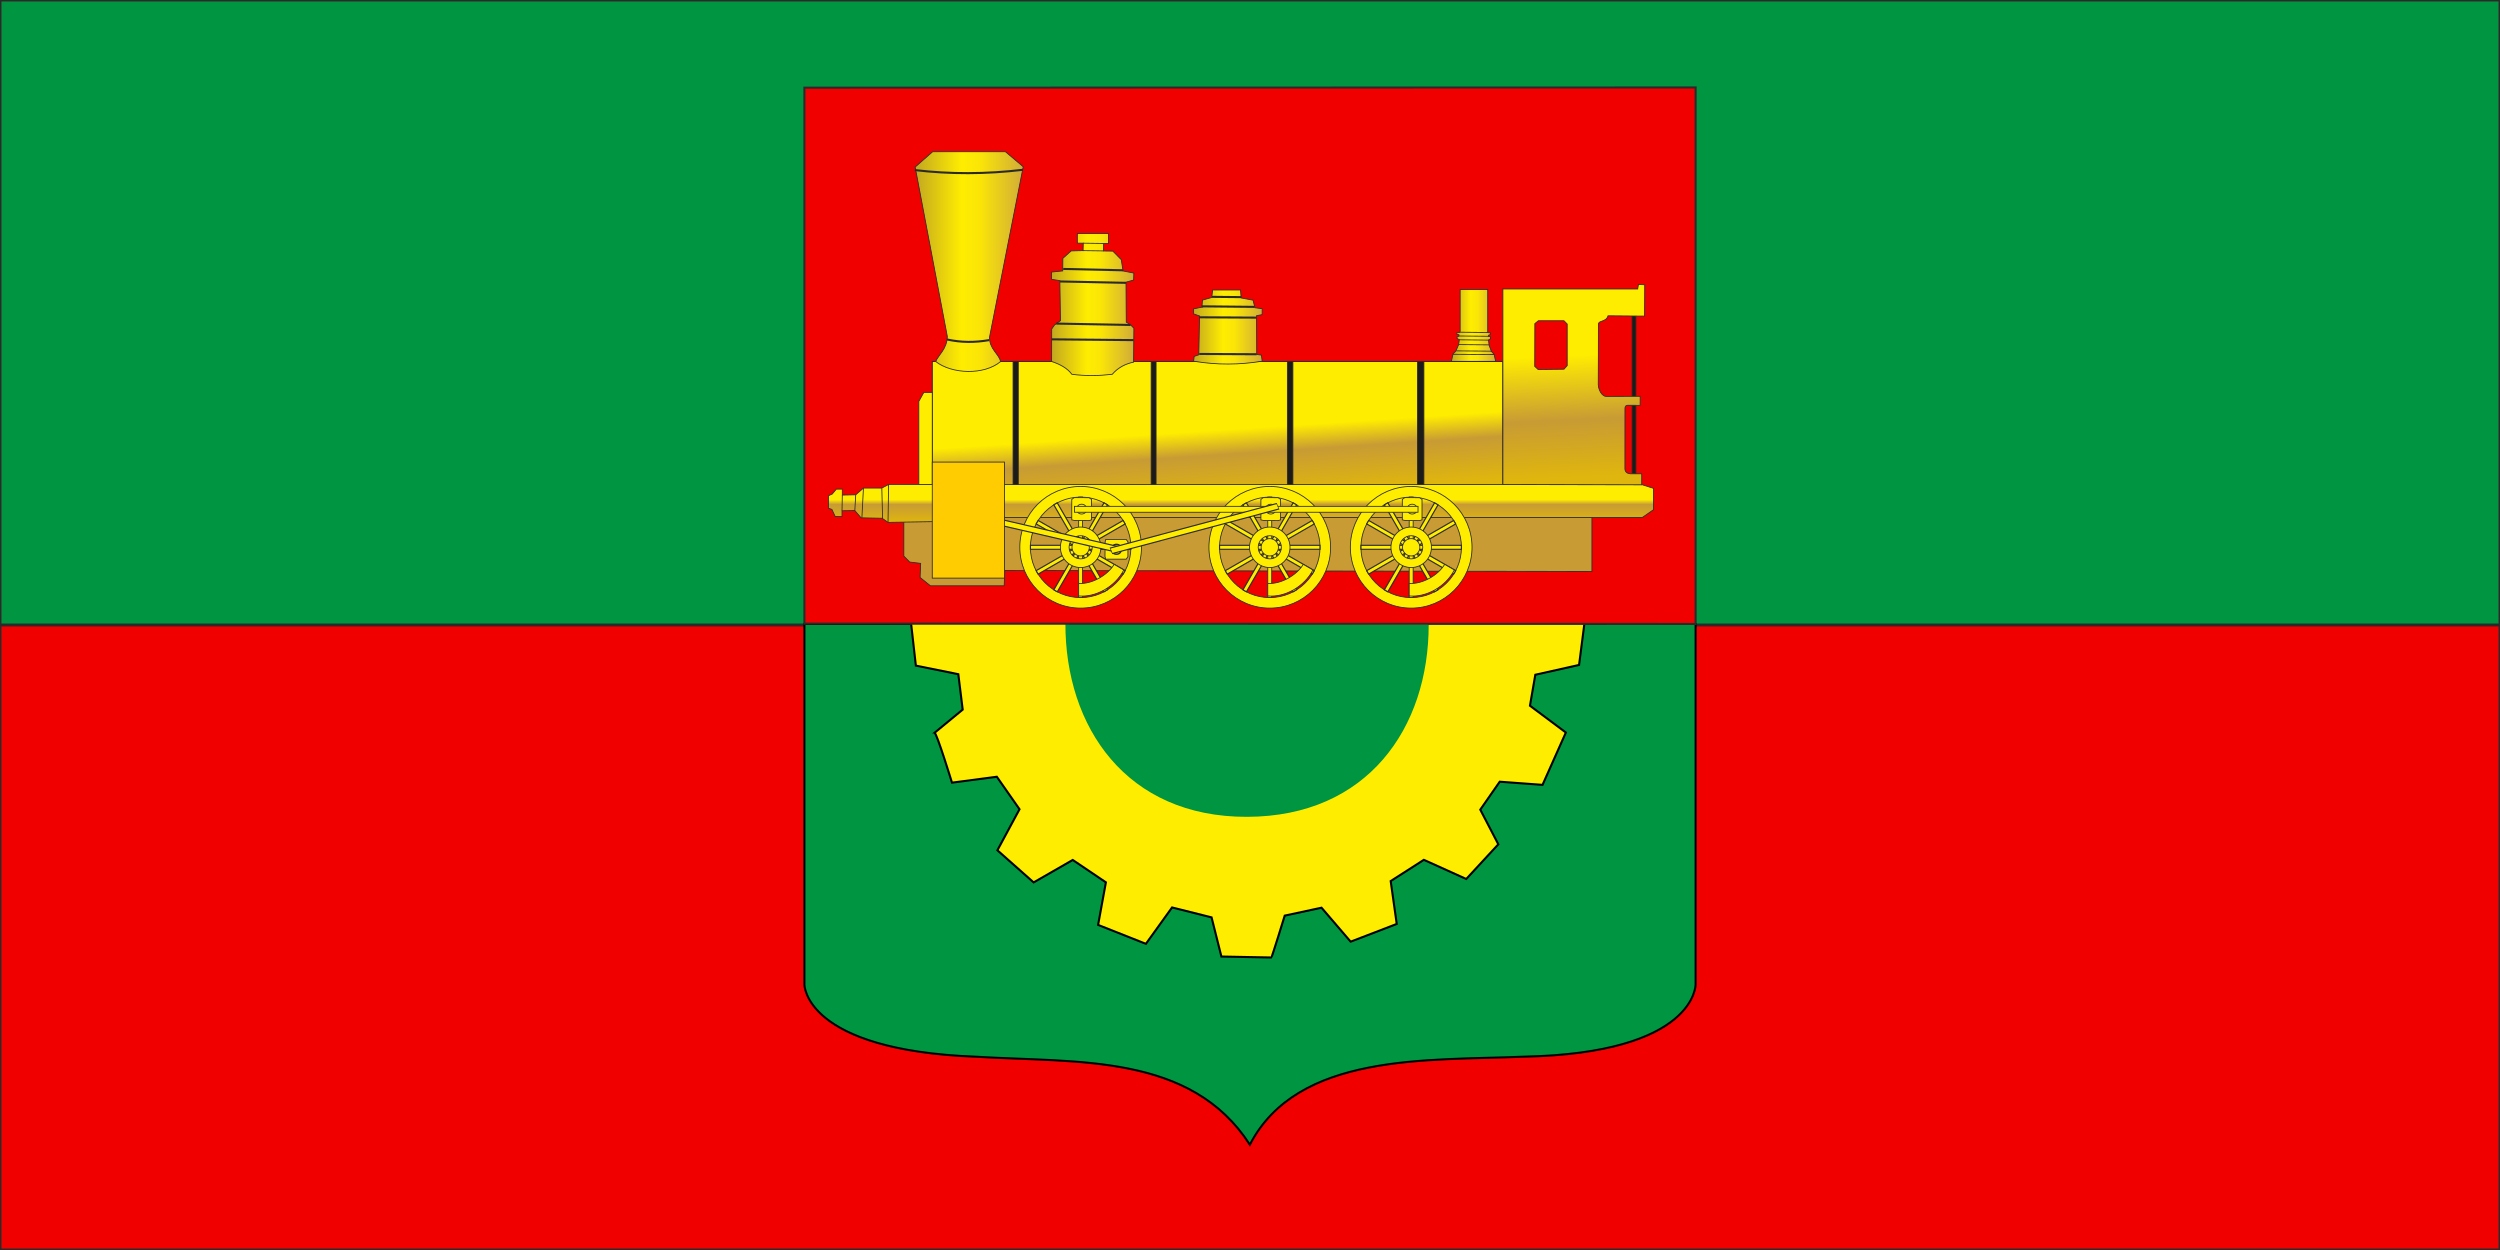 <?xml version="1.0" encoding="UTF-8" standalone="no"?>
<!-- Created with Inkscape (http://www.inkscape.org/) -->

<svg
   width="600mm"
   height="300mm"
   viewBox="0 0 600 300"
   version="1.1"
   id="svg1"
   inkscape:version="1.3 (0e150ed6c4, 2023-07-21)"
   sodipodi:docname="Flag_of_Baranawitschy.svg"
   xmlns:inkscape="http://www.inkscape.org/namespaces/inkscape"
   xmlns:sodipodi="http://sodipodi.sourceforge.net/DTD/sodipodi-0.dtd"
   xmlns:xlink="http://www.w3.org/1999/xlink"
   xmlns="http://www.w3.org/2000/svg"
   xmlns:svg="http://www.w3.org/2000/svg">
  <sodipodi:namedview
     id="namedview1"
     pagecolor="#ffffff"
     bordercolor="#000000"
     borderopacity="0.25"
     inkscape:showpageshadow="2"
     inkscape:pageopacity="0.0"
     inkscape:pagecheckerboard="0"
     inkscape:deskcolor="#d1d1d1"
     inkscape:document-units="mm"
     inkscape:zoom="0.21173931"
     inkscape:cx="30.698126"
     inkscape:cy="-122.7925"
     inkscape:window-width="1920"
     inkscape:window-height="1015"
     inkscape:window-x="0"
     inkscape:window-y="0"
     inkscape:window-maximized="1"
     inkscape:current-layer="layer1" />
  <defs
     id="defs1">
    <linearGradient
       id="id2"
       gradientUnits="userSpaceOnUse"
       xlink:href="#id0"
       x1="15991.2"
       y1="8332.04"
       x2="17055.6"
       y2="8332.04" />
    <linearGradient
       id="id0"
       gradientUnits="userSpaceOnUse"
       x1="9802.83"
       y1="8318.71"
       x2="11448.8"
       y2="8318.71">
      <stop
         offset="0"
         style="stop-color:#C2A721"
         id="stop9" />
      <stop
         offset="0.431"
         style="stop-color:#FFED00"
         id="stop11" />
      <stop
         offset="0.6"
         style="stop-color:#FAE507"
         id="stop13" />
      <stop
         offset="1"
         style="stop-color:#D1AC39"
         id="stop15" />
    </linearGradient>
    <linearGradient
       id="id5"
       gradientUnits="userSpaceOnUse"
       x1="10488.1"
       y1="12395.6"
       x2="10271.8"
       y2="9104.82">
      <stop
         offset="0"
         style="stop-color:#DFB60D"
         id="stop30" />
      <stop
         offset="0.31"
         style="stop-color:#C89B34"
         id="stop32" />
      <stop
         offset="0.49"
         style="stop-color:#FFED00"
         id="stop34" />
      <stop
         offset="1"
         style="stop-color:#FFED00"
         id="stop36" />
    </linearGradient>
    <linearGradient
       id="id1"
       gradientUnits="userSpaceOnUse"
       xlink:href="#id0"
       x1="6394.06"
       y1="7771.68"
       x2="8370.65"
       y2="7771.68" />
    <linearGradient
       id="id4"
       gradientUnits="userSpaceOnUse"
       x1="10941.4"
       y1="12994.9"
       x2="10941.4"
       y2="12084.6">
      <stop
         offset="0"
         style="stop-color:#DFB60D"
         id="stop21" />
      <stop
         offset="0.471"
         style="stop-color:#C89B34"
         id="stop23" />
      <stop
         offset="0.6"
         style="stop-color:#FFED00"
         id="stop25" />
      <stop
         offset="1"
         style="stop-color:#FFED00"
         id="stop27" />
    </linearGradient>
    <linearGradient
       id="id6"
       gradientUnits="userSpaceOnUse"
       x1="19030.801"
       y1="11917.5"
       x2="18828.4"
       y2="7461.16">
      <stop
         offset="0"
         style="stop-color:#DFB60D"
         id="stop39" />
      <stop
         offset="0.31"
         style="stop-color:#C89B34"
         id="stop41" />
      <stop
         offset="0.659"
         style="stop-color:#FFED00"
         id="stop43" />
      <stop
         offset="1"
         style="stop-color:#FFED00"
         id="stop45" />
    </linearGradient>
    <linearGradient
       id="id3"
       gradientUnits="userSpaceOnUse"
       xlink:href="#id0"
       x1="3122.06"
       y1="6782.21"
       x2="5715.89"
       y2="6782.21" />
    <linearGradient
       id="id2-5"
       gradientUnits="userSpaceOnUse"
       xlink:href="#id0"
       x1="15991.2"
       y1="8332.04"
       x2="17055.6"
       y2="8332.04" />
    <linearGradient
       id="id5-2"
       gradientUnits="userSpaceOnUse"
       x1="10488.1"
       y1="12395.6"
       x2="10271.8"
       y2="9104.82">
      <stop
         offset="0"
         style="stop-color:#DFB60D"
         id="stop30-7" />
      <stop
         offset="0.31"
         style="stop-color:#C89B34"
         id="stop32-0" />
      <stop
         offset="0.49"
         style="stop-color:#FFED00"
         id="stop34-9" />
      <stop
         offset="1"
         style="stop-color:#FFED00"
         id="stop36-3" />
    </linearGradient>
    <linearGradient
       id="id1-6"
       gradientUnits="userSpaceOnUse"
       xlink:href="#id0"
       x1="6394.06"
       y1="7771.68"
       x2="8370.65"
       y2="7771.68" />
    <linearGradient
       id="id4-0"
       gradientUnits="userSpaceOnUse"
       x1="10941.4"
       y1="12994.9"
       x2="10941.4"
       y2="12084.6">
      <stop
         offset="0"
         style="stop-color:#DFB60D"
         id="stop21-6" />
      <stop
         offset="0.471"
         style="stop-color:#C89B34"
         id="stop23-2" />
      <stop
         offset="0.6"
         style="stop-color:#FFED00"
         id="stop25-6" />
      <stop
         offset="1"
         style="stop-color:#FFED00"
         id="stop27-1" />
    </linearGradient>
    <linearGradient
       id="id6-8"
       gradientUnits="userSpaceOnUse"
       x1="19030.801"
       y1="11917.5"
       x2="18828.4"
       y2="7461.16">
      <stop
         offset="0"
         style="stop-color:#DFB60D"
         id="stop39-7" />
      <stop
         offset="0.31"
         style="stop-color:#C89B34"
         id="stop41-9" />
      <stop
         offset="0.659"
         style="stop-color:#FFED00"
         id="stop43-2" />
      <stop
         offset="1"
         style="stop-color:#FFED00"
         id="stop45-0" />
    </linearGradient>
    <linearGradient
       id="id3-2"
       gradientUnits="userSpaceOnUse"
       xlink:href="#id0"
       x1="3122.06"
       y1="6782.21"
       x2="5715.89"
       y2="6782.21" />
    <linearGradient
       inkscape:collect="always"
       xlink:href="#id0"
       id="linearGradient3582"
       gradientUnits="userSpaceOnUse"
       x1="9802.83"
       y1="8318.71"
       x2="11448.8"
       y2="8318.71" />
  </defs>
  <g
     inkscape:label="Layer 1"
     inkscape:groupmode="layer"
     id="layer1">
    <rect
       class="fil1 str0"
       x="0.101"
       y="150.101"
       width="599.798"
       height="149.798"
       id="rect54"
       style="clip-rule:evenodd;fill:#f10000;fill-rule:evenodd;stroke:#2b2a29;stroke-width:0.5;image-rendering:optimizeQuality;shape-rendering:geometricPrecision;text-rendering:geometricPrecision;stroke-dasharray:none" />
    <rect
       class="fil0 str0"
       x="0.101"
       y="0.101"
       width="599.798"
       height="149.798"
       id="rect52"
       style="clip-rule:evenodd;fill:#009541;fill-rule:evenodd;stroke:#2b2a29;stroke-width:0.5;image-rendering:optimizeQuality;shape-rendering:geometricPrecision;text-rendering:geometricPrecision;stroke-dasharray:none" />
    <g
       id="g3">
      <g
         id="g2"
         transform="translate(0,-1.771)">
        <rect
           class="fil2 str0"
           x="207.273"
           y="139.124"
           width="185.764"
           height="104.319"
           id="rect58"
           style="clip-rule:evenodd;fill:#ffed00;fill-rule:evenodd;stroke:#2b2a29;stroke-width:0.196;image-rendering:optimizeQuality;shape-rendering:geometricPrecision;text-rendering:geometricPrecision" />
        <path
           class="fil0 str2"
           d="m 359.595,204.401 -7.7,8.33 -10.17,-4.6 -7.96,5.1 1.45,10.29 -11.06,4.25 -6.99,-8.15 -8.83,1.9 c 0,0 -3.06,9.958 -3.21,10.05 l -11.99,-0.23 -2.36,-9.4 -9.48,-2.38 -6.28,8.73 -11.47,-4.54 1.87,-10.22 -7.96,-5.37 -9.38,5.39 -8.7,-7.71 5.31,-9.85 -5.45,-7.8 -10.76,1.42 c 0,0 -3.644,-11.899 -4.18,-11.97 l 6.75,-5.56 -1.05,-8.5 -10.19,-2.06 -1.13,-10 h -25.62 v 86.53 c 0,0 -0.081,15.787 41.27,17.34 24.355,1.481 51.47,-0.856 65.64,21.11 11.44,-22.12 42.561,-20.15 65.63,-21.12 41.526,-0.827 41.35,-17.33 41.35,-17.33 v -86.53 h -26.7 l -1.27,9.84 -10.5,2.35 -1.286,7.433 8.616,6.437 -5.598,12.558 -10.272,-0.758 -4.67,6.71 z"
           id="path62"
           inkscape:connector-curvature="0"
           style="clip-rule:evenodd;fill:#009541;fill-rule:evenodd;stroke:#000000;stroke-width:0.5;image-rendering:optimizeQuality;shape-rendering:geometricPrecision;text-rendering:geometricPrecision"
           sodipodi:nodetypes="cccccccccccccccccccccccccccccccccccccccccc" />
        <path
           class="fil0"
           d="m 299.29,197.812 c 28.972,-0.069 43.592,-21.408 43.595,-46.071 l -87.19,-0.44 c -0.067,24.965 14.623,46.58 43.595,46.511 z"
           id="path64"
           inkscape:connector-curvature="0"
           style="clip-rule:evenodd;fill:#009541;fill-rule:evenodd;stroke-width:0.01;image-rendering:optimizeQuality;shape-rendering:geometricPrecision;text-rendering:geometricPrecision"
           sodipodi:nodetypes="zccz" />
      </g>
      <g
         id="g1"
         transform="matrix(0.01,0,0,0.01,113.726,53.081)"
         style="clip-rule:evenodd;fill-rule:evenodd;image-rendering:optimizeQuality;shape-rendering:geometricPrecision;text-rendering:geometricPrecision">
        <path
           class="fil1 str1"
           d="m 7932.875,-3204.133 v 12863 l 21389,8.009 V -3209.133 Z"
           id="path60"
           inkscape:connector-curvature="0"
           style="clip-rule:evenodd;fill:#f10000;fill-rule:evenodd;stroke:#2b2a29;stroke-width:50;image-rendering:optimizeQuality;shape-rendering:geometricPrecision;text-rendering:geometricPrecision"
           sodipodi:nodetypes="ccccc" />
        <g
           id="g66"
           style="clip-rule:evenodd;fill-rule:evenodd;image-rendering:optimizeQuality;shape-rendering:geometricPrecision;text-rendering:geometricPrecision"
           transform="translate(7468.875,-5766.133)">
          <path
             class="fil3 str0"
             d="m 16203,7406 h 661 v 1034 l 66,11 -4,36 -42,16 -1,30 44,7 5,46 -48,34 13,124 56,147 64,70 38,172 c -357,125 -712,120 -1064,0 l 41,-184 67,-64 65,-154 19,-121 -52,-24 -4,-41 47,-20 v -32 l -48,-10 -5,-39 81,-7 V 7406 Z"
             id="path68"
             inkscape:connector-curvature="0"
             style="fill:url(#id2-5);stroke:#2b2a29;stroke-width:20" />
          <rect
             class="fil4 str3"
             x="3533"
             y="9133"
             width="13695"
             height="3234"
             id="rect70"
             style="fill:url(#id5-2);stroke:#2b2a29;stroke-width:25" />
          <path
             class="fil5 str0"
             d="m 6862,6480 290,-7 5,-179 -142,-1 v -231 h 746 v 240 h -115 l -2,180 223,3 202,205 43,271 259,51 -5,167 -183,51 6,959 106,70 77,77 -7,813 c -195,42 -371,128 -512,292 -327,39 -647,42 -970,0 -102,-139 -271,-237 -486,-307 l 2,-780 67,-96 144,-105 -16,-960 -198,-31 v -175 l 268,-27 3,-302 197,-176 z"
             id="path72"
             inkscape:connector-curvature="0"
             style="fill:url(#id1-6);stroke:#2b2a29;stroke-width:20" />
          <rect
             class="fil6 str0"
             x="20329"
             y="8042"
             width="91"
             height="4049"
             id="rect74"
             style="fill:#1c1b17;stroke:#2b2a29;stroke-width:20" />
          <polygon
             class="fil7 str0"
             points="19365,12085 19365,14173 5273,14150 5259,14517 3488,14517 3241,14318 3254,13979 2990,13947 2850,13804 2850,12085 "
             id="polygon76"
             style="fill:#c89b34;stroke:#2b2a29;stroke-width:20" />
          <polygon
             class="fil8 str0"
             points="2322,12171 2485,12085 20549,12085 20843,12178 20843,12691 20573,12878 3701,12878 3640,12886 3628,12976 2471,12995 2329,12896 1824,12886 1674,12711 1367,12716 1367,12855 1203,12854 1124,12684 1040,12655 1042,12355 1132,12315 1230,12197 1374,12197 1374,12340 1696,12333 1881,12172 "
             id="polygon78"
             style="fill:url(#id4-0);stroke:#2b2a29;stroke-width:20" />
          <path
             class="fil9 str0"
             d="m 17227,7394 h 3236 l 17,-108 152,6 -4,753 -876,-8 c -50,159 -226,103 -231,201 l -4,1453 c 7,138 94,278 189,281 l 817,-3 -1,217 -304,-1 c -39,2 -59,31 -60,70 l -1,1462 c 7,65 48,103 124,111 l 279,1 v 265 l -3332,-8 V 7396 Z m 768,832 84,-70 h 614 l 78,79 v 998 l -77,86 -619,8 -83,-77 3,-1023 z"
             id="path80"
             inkscape:connector-curvature="0"
             style="fill:url(#id6-8);stroke:#2b2a29;stroke-width:20" />
          <path
             class="fil10 str0"
             d="m 3122,4467 419,-367 h 1749 l 426,360 -808,4087 c -9,288 222,396 265,588 -393,331 -1169,303 -1558,0 60,-153 274,-302 279,-603 z"
             id="path82"
             inkscape:connector-curvature="0"
             style="fill:url(#id3-2);stroke:#2b2a29;stroke-width:20" />
          <polygon
             class="fil2 str0"
             points="3330,9875 3210,10092 3210,12085 3533,12085 3533,9875 "
             id="polygon84"
             style="fill:#ffed00;stroke:#2b2a29;stroke-width:20" />
          <path
             class="fil11 str1"
             d="m 3886,8605 c 347,77 676,74 1014,15"
             id="path86"
             inkscape:connector-curvature="0"
             style="fill:none;stroke:#2b2a29;stroke-width:50" />
          <line
             class="fil11 str1"
             x1="6396"
             y1="8602"
             x2="8368"
             y2="8621"
             id="line88"
             style="fill:none;stroke:#2b2a29;stroke-width:50" />
          <line
             class="fil11 str1"
             x1="6508"
             y1="8224"
             x2="8293"
             y2="8257"
             id="line90"
             style="fill:none;stroke:#2b2a29;stroke-width:50" />
          <line
             class="fil11 str1"
             x1="6599"
             y1="7213"
             x2="8182"
             y2="7246"
             id="line92"
             style="fill:none;stroke:#2b2a29;stroke-width:50" />
          <line
             class="fil11 str1"
             x1="6675"
             y1="6913"
             x2="8112"
             y2="6945"
             id="line94"
             style="fill:none;stroke:#2b2a29;stroke-width:50" />
          <path
             class="fil11 str1"
             d="m 3115,4540 c 840,100 1705,99 2594,-7"
             id="path96"
             inkscape:connector-curvature="0"
             style="fill:none;stroke:#2b2a29;stroke-width:50" />
          <path
             class="fil12 str0"
             d="m 10004,7829 14,-169 222,-62 22,-180 h 669 l 15,191 286,53 45,182 173,22 v 143 l -134,26 4,930 113,17 18,145 c -539,88 -1087,94 -1646,0 l 13,-116 111,-37 19,-932 -143,-51 v -121 l 201,-40 z"
             id="path98"
             inkscape:connector-curvature="0"
             style="fill:url(#linearGradient3582);stroke:#2b2a29;stroke-width:20" />
          <rect
             class="fil6 str0"
             x="5472"
             y="9133"
             width="125"
             height="2952"
             id="rect100"
             style="fill:#1c1b17;stroke:#2b2a29;stroke-width:20" />
          <rect
             class="fil6 str0"
             x="8786"
             y="9133"
             width="118"
             height="2952"
             id="rect102"
             style="fill:#1c1b17;stroke:#2b2a29;stroke-width:20" />
          <rect
             class="fil6 str0"
             x="12056"
             y="9133"
             width="132"
             height="2952"
             id="rect104"
             style="fill:#1c1b17;stroke:#2b2a29;stroke-width:20" />
          <rect
             class="fil6 str0"
             x="15178"
             y="9133"
             width="154"
             height="2952"
             id="rect106"
             style="fill:#1c1b17;stroke:#2b2a29;stroke-width:20" />
          <line
             class="fil11 str1"
             x1="9940"
             y1="8953"
             x2="11319"
             y2="8960"
             id="line108"
             style="fill:none;stroke:#2b2a29;stroke-width:50" />
          <line
             class="fil11 str1"
             x1="9938"
             y1="8073"
             x2="11316"
             y2="8081"
             id="line110"
             style="fill:none;stroke:#2b2a29;stroke-width:50" />
          <line
             class="fil11 str1"
             x1="10001"
             y1="7810"
             x2="11270"
             y2="7823"
             id="line112"
             style="fill:none;stroke:#2b2a29;stroke-width:50" />
          <line
             class="fil11 str1"
             x1="10246"
             y1="7582"
             x2="10949"
             y2="7589"
             id="line114"
             style="fill:none;stroke:#2b2a29;stroke-width:50" />
          <line
             class="fil11 str0"
             x1="7149"
             y1="6473"
             x2="7645"
             y2="6480"
             id="line116"
             style="fill:none;stroke:#2b2a29;stroke-width:20" />
          <line
             class="fil11 str0"
             x1="16211"
             y1="8431"
             x2="16864"
             y2="8438"
             id="line118"
             style="fill:none;stroke:#2b2a29;stroke-width:20" />
          <line
             class="fil11 str0"
             x1="7153"
             y1="6294"
             x2="7648"
             y2="6301"
             id="line120"
             style="fill:none;stroke:#2b2a29;stroke-width:20" />
          <g
             id="g122">
            <g
               id="g124">
              <path
                 class="fil2 str0"
                 d="m 11633,12388 c 666,0 1206,540 1206,1206 0,666 -540,1206 -1206,1206 -666,0 -1206,-540 -1206,-1206 0,-666 540,-1206 1206,-1206 z m 0,-255 c 807,0 1460,654 1460,1460 0,807 -654,1460 -1460,1460 -807,0 -1460,-654 -1460,-1460 0,-807 654,-1460 1460,-1460 z"
                 id="path126"
                 inkscape:connector-curvature="0"
                 style="fill:#ffed00;stroke:#2b2a29;stroke-width:20" />
              <rect
                 class="fil2 str0"
                 x="11585"
                 y="12388"
                 width="95"
                 height="2410"
                 id="rect128"
                 style="fill:#ffed00;stroke:#2b2a29;stroke-width:20" />
              <rect
                 class="fil2 str0"
                 transform="matrix(1.203,0.694,-0.694,1.203,12193.9,12526.1)"
                 width="69"
                 height="1735"
                 id="rect130"
                 x="0"
                 y="0"
                 style="fill:#ffed00;stroke:#2b2a29;stroke-width:20" />
              <rect
                 class="fil2 str0"
                 transform="matrix(0.694,1.203,-1.203,0.694,12652.4,12949.6)"
                 width="69"
                 height="1735"
                 id="rect132"
                 x="0"
                 y="0"
                 style="fill:#ffed00;stroke:#2b2a29;stroke-width:20" />
              <rect
                 class="fil2 str0"
                 transform="matrix(0,-1.389,1.389,0,10427.8,13641)"
                 width="69"
                 height="1735"
                 id="rect134"
                 x="0"
                 y="0"
                 style="fill:#ffed00;stroke:#2b2a29;stroke-width:20" />
              <rect
                 class="fil2 str0"
                 transform="matrix(0.694,-1.203,1.203,0.694,10565.4,13032.2)"
                 width="69"
                 height="1735"
                 id="rect136"
                 x="0"
                 y="0"
                 style="fill:#ffed00;stroke:#2b2a29;stroke-width:20" />
              <rect
                 class="fil2 str0"
                 transform="matrix(1.203,-0.694,0.694,1.203,10989,12573.7)"
                 width="69"
                 height="1735"
                 id="rect138"
                 x="0"
                 y="0"
                 style="fill:#ffed00;stroke:#2b2a29;stroke-width:20" />
              <g
                 id="g140">
                <path
                   class="fil2 str0"
                   d="m 11633,13107 c 268,0 486,218 486,486 0,268 -218,486 -486,486 -268,0 -486,-218 -486,-486 0,-268 218,-486 486,-486 z m 0,208 c 153,0 278,124 278,278 0,153 -124,278 -278,278 -153,0 -278,-124 -278,-278 0,-153 124,-278 278,-278 z"
                   id="path142"
                   inkscape:connector-curvature="0"
                   style="fill:#ffed00;stroke:#2b2a29;stroke-width:20" />
                <circle
                   class="fil2 str0"
                   cx="11633"
                   cy="13593"
                   r="208"
                   id="circle144"
                   style="fill:#ffed00;stroke:#2b2a29;stroke-width:20" />
              </g>
            </g>
            <g
               id="g146">
              <polygon
                 class="fil2 str0"
                 points="11833,12953 11476,12948 11420,12934 11420,12443 11479,12401 11834,12403 11893,12443 11893,12934 "
                 id="polygon148"
                 style="fill:#ffed00;stroke:#2b2a29;stroke-width:20" />
              <circle
                 class="fil11 str0"
                 cx="11657"
                 cy="12677"
                 r="118"
                 id="circle150"
                 style="fill:none;stroke:#2b2a29;stroke-width:20" />
            </g>
            <path
               class="fil2 str0"
               d="m 11585,14460 c 318,22 691,-195 852,-457 70,36 162,98 232,134 -207,408 -683,664 -1084,624 0,-86 0,-216 0,-301 z"
               id="path152"
               inkscape:connector-curvature="0"
               style="fill:#ffed00;stroke:#2b2a29;stroke-width:20" />
          </g>
          <g
             id="g154">
            <g
               id="g156">
              <path
                 class="fil2 str0"
                 d="m 15027,12388 c 666,0 1206,540 1206,1206 0,666 -540,1206 -1206,1206 -666,0 -1206,-540 -1206,-1206 0,-666 540,-1206 1206,-1206 z m 0,-255 c 807,0 1460,654 1460,1460 0,807 -654,1460 -1460,1460 -807,0 -1460,-654 -1460,-1460 0,-807 654,-1460 1460,-1460 z"
                 id="path158"
                 inkscape:connector-curvature="0"
                 style="fill:#ffed00;stroke:#2b2a29;stroke-width:20" />
              <rect
                 class="fil2 str0"
                 x="14979"
                 y="12388"
                 width="95"
                 height="2410"
                 id="rect160"
                 style="fill:#ffed00;stroke:#2b2a29;stroke-width:20" />
              <rect
                 class="fil2 str0"
                 transform="matrix(1.203,0.694,-0.694,1.203,15587.8,12526.1)"
                 width="69"
                 height="1735"
                 id="rect162"
                 x="0"
                 y="0"
                 style="fill:#ffed00;stroke:#2b2a29;stroke-width:20" />
              <rect
                 class="fil2 str0"
                 transform="matrix(0.694,1.203,-1.203,0.694,16046.3,12949.6)"
                 width="69"
                 height="1735"
                 id="rect164"
                 x="0"
                 y="0"
                 style="fill:#ffed00;stroke:#2b2a29;stroke-width:20" />
              <rect
                 class="fil2 str0"
                 transform="matrix(0,-1.389,1.389,0,13821.8,13641)"
                 width="69"
                 height="1735"
                 id="rect166"
                 x="0"
                 y="0"
                 style="fill:#ffed00;stroke:#2b2a29;stroke-width:20" />
              <rect
                 class="fil2 str0"
                 transform="matrix(0.694,-1.203,1.203,0.694,13959.4,13032.2)"
                 width="69"
                 height="1735"
                 id="rect168"
                 x="0"
                 y="0"
                 style="fill:#ffed00;stroke:#2b2a29;stroke-width:20" />
              <rect
                 class="fil2 str0"
                 transform="matrix(1.203,-0.694,0.694,1.203,14383,12573.7)"
                 width="69"
                 height="1735"
                 id="rect170"
                 x="0"
                 y="0"
                 style="fill:#ffed00;stroke:#2b2a29;stroke-width:20" />
              <g
                 id="g172">
                <path
                   class="fil2 str0"
                   d="m 15027,13107 c 268,0 486,218 486,486 0,268 -218,486 -486,486 -268,0 -486,-218 -486,-486 0,-268 218,-486 486,-486 z m 0,208 c 153,0 278,124 278,278 0,153 -124,278 -278,278 -153,0 -278,-124 -278,-278 0,-153 124,-278 278,-278 z"
                   id="path174"
                   inkscape:connector-curvature="0"
                   style="fill:#ffed00;stroke:#2b2a29;stroke-width:20" />
                <circle
                   class="fil2 str0"
                   cx="15027"
                   cy="13593"
                   r="208"
                   id="circle176"
                   style="fill:#ffed00;stroke:#2b2a29;stroke-width:20" />
              </g>
            </g>
            <g
               id="g178">
              <polygon
                 class="fil2 str0"
                 points="15227,12953 14870,12948 14814,12934 14814,12443 14873,12401 15228,12403 15287,12443 15287,12934 "
                 id="polygon180"
                 style="fill:#ffed00;stroke:#2b2a29;stroke-width:20" />
              <circle
                 class="fil11 str0"
                 cx="15051"
                 cy="12677"
                 r="118"
                 id="circle182"
                 style="fill:none;stroke:#2b2a29;stroke-width:20" />
            </g>
            <path
               class="fil2 str0"
               d="m 14979,14460 c 318,22 691,-195 852,-457 70,36 162,98 232,134 -207,408 -683,664 -1084,624 0,-86 0,-216 0,-301 z"
               id="path184"
               inkscape:connector-curvature="0"
               style="fill:#ffed00;stroke:#2b2a29;stroke-width:20" />
          </g>
          <g
             id="g186">
            <g
               id="g188">
              <path
                 class="fil2 str0"
                 d="m 7094,12388 c 666,0 1206,540 1206,1206 0,666 -540,1206 -1206,1206 -666,0 -1206,-540 -1206,-1206 0,-666 540,-1206 1206,-1206 z m 0,-255 c 807,0 1460,654 1460,1460 0,807 -654,1460 -1460,1460 -807,0 -1460,-654 -1460,-1460 0,-807 654,-1460 1460,-1460 z"
                 id="path190"
                 inkscape:connector-curvature="0"
                 style="fill:#ffed00;stroke:#2b2a29;stroke-width:20" />
              <rect
                 class="fil2 str0"
                 x="7046"
                 y="12388"
                 width="95"
                 height="2410"
                 id="rect192"
                 style="fill:#ffed00;stroke:#2b2a29;stroke-width:20" />
              <rect
                 class="fil2 str0"
                 transform="matrix(1.203,0.694,-0.694,1.203,7654.87,12526.1)"
                 width="69"
                 height="1735"
                 id="rect194"
                 x="0"
                 y="0"
                 style="fill:#ffed00;stroke:#2b2a29;stroke-width:20" />
              <rect
                 class="fil2 str0"
                 transform="matrix(0.694,1.203,-1.203,0.694,8113.34,12949.6)"
                 width="69"
                 height="1735"
                 id="rect196"
                 x="0"
                 y="0"
                 style="fill:#ffed00;stroke:#2b2a29;stroke-width:20" />
              <rect
                 class="fil2 str0"
                 transform="matrix(0,-1.389,1.389,0,5888.83,13641)"
                 width="69"
                 height="1735"
                 id="rect198"
                 x="0"
                 y="0"
                 style="fill:#ffed00;stroke:#2b2a29;stroke-width:20" />
              <rect
                 class="fil2 str0"
                 transform="matrix(0.694,-1.203,1.203,0.694,6026.42,13032.2)"
                 width="69"
                 height="1735"
                 id="rect200"
                 x="0"
                 y="0"
                 style="fill:#ffed00;stroke:#2b2a29;stroke-width:20" />
              <rect
                 class="fil2 str0"
                 transform="matrix(1.203,-0.694,0.694,1.203,6449.99,12573.7)"
                 width="69"
                 height="1735"
                 id="rect202"
                 x="0"
                 y="0"
                 style="fill:#ffed00;stroke:#2b2a29;stroke-width:20" />
              <g
                 id="g204">
                <path
                   class="fil2 str0"
                   d="m 7094,13107 c 268,0 486,218 486,486 0,268 -218,486 -486,486 -268,0 -486,-218 -486,-486 0,-268 218,-486 486,-486 z m 0,208 c 153,0 278,124 278,278 0,153 -124,278 -278,278 -153,0 -278,-124 -278,-278 0,-153 124,-278 278,-278 z"
                   id="path206"
                   inkscape:connector-curvature="0"
                   style="fill:#ffed00;stroke:#2b2a29;stroke-width:20" />
                <circle
                   class="fil2 str0"
                   cx="7094"
                   cy="13593"
                   r="208"
                   id="circle208"
                   style="fill:#ffed00;stroke:#2b2a29;stroke-width:20" />
              </g>
            </g>
            <g
               id="g210">
              <polygon
                 class="fil2 str0"
                 points="7294,12953 6937,12948 6881,12934 6881,12443 6940,12401 7295,12403 7354,12443 7354,12934 "
                 id="polygon212"
                 style="fill:#ffed00;stroke:#2b2a29;stroke-width:20" />
              <circle
                 class="fil11 str0"
                 cx="7118"
                 cy="12677"
                 r="118"
                 id="circle214"
                 style="fill:none;stroke:#2b2a29;stroke-width:20" />
            </g>
            <path
               class="fil2 str0"
               d="m 7046,14460 c 318,22 691,-195 852,-457 70,36 162,98 232,134 -207,408 -683,664 -1084,624 0,-86 0,-216 0,-301 z"
               id="path216"
               inkscape:connector-curvature="0"
               style="fill:#ffed00;stroke:#2b2a29;stroke-width:20" />
          </g>
          <g
             id="g218">
            <polygon
               class="fil2 str0"
               points="7678,13817 7682,13461 7697,13405 8187,13405 8230,13463 8228,13819 8187,13878 7697,13878 "
               id="polygon220"
               style="fill:#ffed00;stroke:#2b2a29;stroke-width:20" />
            <ellipse
               class="fil11 str0"
               transform="matrix(0,1.716,-1.652,0,7953.9,13641)"
               rx="69"
               ry="71"
               id="ellipse222"
               cx="0"
               cy="0"
               style="fill:none;stroke:#2b2a29;stroke-width:20" />
          </g>
          <line
             class="fil11 str0"
             x1="16177"
             y1="8522"
             x2="16884"
             y2="8529"
             id="line224"
             style="fill:none;stroke:#2b2a29;stroke-width:20" />
          <line
             class="fil11 str0"
             x1="16180"
             y1="8613"
             x2="16903"
             y2="8621"
             id="line226"
             style="fill:none;stroke:#2b2a29;stroke-width:20" />
          <line
             class="fil11 str0"
             x1="16174"
             y1="8728"
             x2="16897"
             y2="8735"
             id="line228"
             style="fill:none;stroke:#2b2a29;stroke-width:20" />
          <line
             class="fil11 str0"
             x1="16111"
             y1="8879"
             x2="16957"
             y2="8886"
             id="line230"
             style="fill:none;stroke:#2b2a29;stroke-width:20" />
          <line
             class="fil11 str0"
             x1="16030"
             y1="8961"
             x2="17023"
             y2="8968"
             id="line232"
             style="fill:none;stroke:#2b2a29;stroke-width:20" />
          <line
             class="fil11 str0"
             x1="2485"
             y1="12085"
             x2="2471"
             y2="12995"
             id="line234"
             style="fill:none;stroke:#2b2a29;stroke-width:20" />
          <line
             class="fil11 str0"
             x1="2322"
             y1="12171"
             x2="2341"
             y2="12904"
             id="line236"
             style="fill:none;stroke:#2b2a29;stroke-width:20" />
          <line
             class="fil11 str0"
             x1="1881"
             y1="12172"
             x2="1844"
             y2="12886"
             id="line238"
             style="fill:none;stroke:#2b2a29;stroke-width:20" />
          <line
             class="fil11 str0"
             x1="1696"
             y1="12333"
             x2="1674"
             y2="12711"
             id="line240"
             style="fill:none;stroke:#2b2a29;stroke-width:20" />
          <line
             class="fil11 str0"
             x1="1374"
             y1="12340"
             x2="1367"
             y2="12716"
             id="line242"
             style="fill:none;stroke:#2b2a29;stroke-width:20" />
          <rect
             class="fil2 str0"
             x="6945"
             y="12610"
             width="8246"
             height="142"
             id="rect244"
             style="fill:#ffed00;stroke:#2b2a29;stroke-width:20" />
          <rect
             class="fil2 str0"
             transform="matrix(0.531,0.123,-0.198,1.366,4831.67,12843.2)"
             width="5938"
             height="102"
             id="rect246"
             x="0"
             y="0"
             style="fill:#ffed00;stroke:#2b2a29;stroke-width:20" />
          <rect
             class="fil2 str0"
             transform="matrix(0.673,-0.18,0.53,1.286,7801.66,13611.9)"
             width="5938"
             height="102"
             id="rect248"
             x="0"
             y="0"
             style="fill:#ffed00;stroke:#2b2a29;stroke-width:20" />
          <rect
             class="fil13 str0"
             x="3533"
             y="11548"
             width="1733"
             height="2785"
             id="rect250"
             style="fill:#fecc00;stroke:#2b2a29;stroke-width:20" />
        </g>
      </g>
    </g>
  </g>
</svg>
